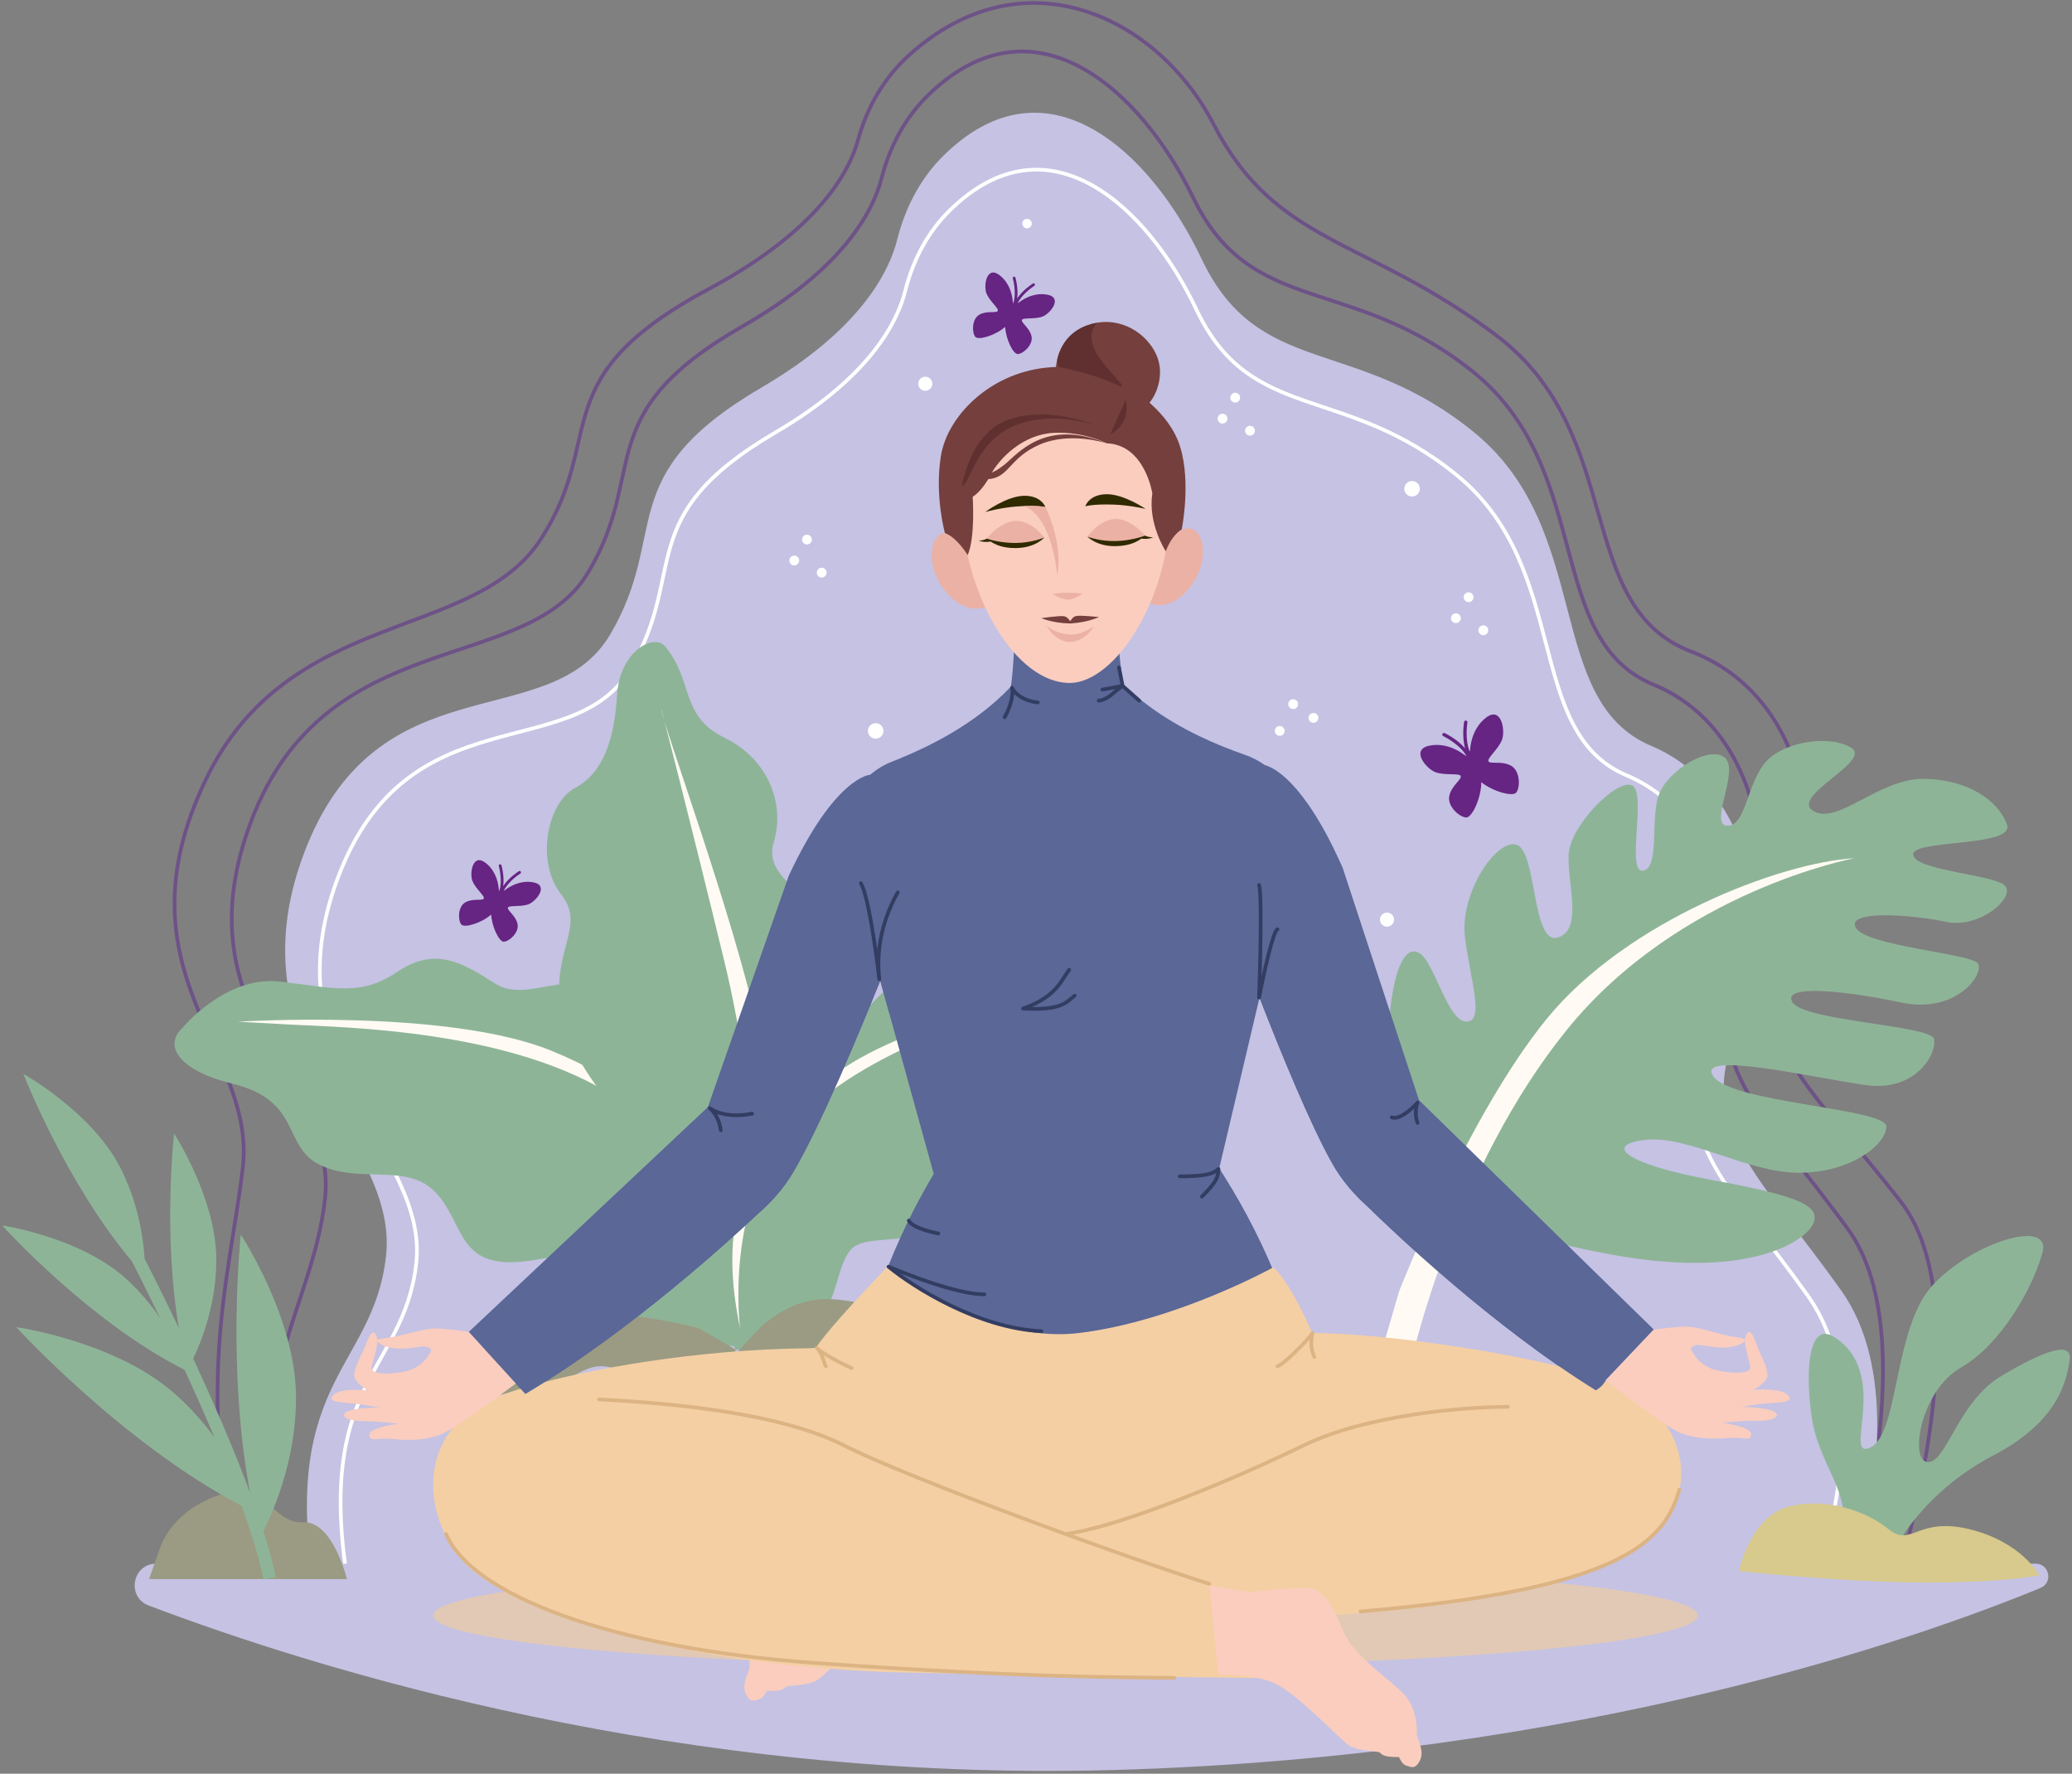 <svg width="562" height="481" viewBox="0 0 562 481" fill="none" xmlns="http://www.w3.org/2000/svg">
<rect x="0" y="0" width="562" height="481" fill="#808080" stroke="none"/>
<g clip-path="url(#clip0_2902_3281)">
<path d="M499.112 438.754C499.112 438.754 523.778 364.284 501.23 333.316C478.682 302.348 460.808 288.682 472.105 263.712C483.402 238.742 478.373 197.925 448.518 185.668C418.662 173.411 432.523 127.261 399.468 100.764C366.413 74.266 339.463 86.251 323.616 53.566C309.697 24.86 280.822 -2.2 251.925 25.62C245.59 31.718 241.338 39.67 239.13 48.273C236.819 57.271 228.747 72.85 201.49 88.43C159.554 112.399 176.181 127.847 159.338 155.531C142.494 183.215 88.497 169.285 68.237 222.394C47.978 275.503 91.703 293.331 88.155 325.08C84.607 356.829 63.603 374.142 76.398 437.879" stroke="#6D5287" stroke-miterlimit="10"/>
<path d="M511.031 439.562C511.031 439.562 539.885 357.169 515.557 325.876C491.23 294.583 471.945 280.773 484.133 255.541C496.322 230.309 490.896 189.063 458.683 176.677C426.471 164.29 441.426 117.658 405.763 90.881C370.099 64.106 346.228 66.665 329.13 33.638C314.112 4.63 277.753 -13.162 246.575 14.948C239.74 21.111 235.152 29.146 232.769 37.84C230.275 46.932 221.568 62.675 192.158 78.418C146.913 102.639 164.852 118.249 146.678 146.224C128.505 174.198 78.269 164.604 55.803 211.46C30.75 263.71 69.663 284.714 65.837 316.797C62.009 348.879 52.39 374.348 66.196 438.754" stroke="#6D5287" stroke-miterlimit="10"/>
<path d="M255.877 42.231C249.689 48.329 245.537 56.281 243.379 64.885C241.122 73.882 233.238 89.461 206.616 105.041C165.656 129.01 181.896 144.458 165.445 172.142C148.993 199.826 102.127 178.589 82.339 231.698C62.551 284.807 108.174 308.78 104.71 340.529C101.245 372.278 74.007 374.14 86.505 437.878H499.383C499.383 437.878 521.407 380.895 499.383 349.927C477.36 318.959 459.902 305.293 470.936 280.323C481.97 255.353 477.058 214.536 447.897 202.279C418.736 190.022 432.274 143.872 399.99 117.375C367.704 90.877 341.381 102.862 325.902 70.177C312.304 41.472 284.102 14.413 255.877 42.231Z" fill="#C5C2E3"/>
<path d="M257.505 57.159C251.586 62.992 247.614 70.6 245.55 78.827C243.391 87.433 235.85 102.335 210.385 117.236C171.207 140.162 186.742 154.938 171.005 181.418C155.268 207.899 110.441 187.585 91.514 238.383C72.587 289.181 116.225 312.111 112.912 342.48C109.597 372.847 83.545 374.629 95.5 435.592H490.414C490.414 435.592 511.479 381.088 490.414 351.468C469.349 321.848 452.651 308.776 463.204 284.893C473.758 261.009 469.061 221.968 441.168 210.243C413.276 198.519 426.226 154.379 395.345 129.033C364.465 103.689 339.288 115.152 324.482 83.889C311.477 56.434 284.501 30.551 257.505 57.159Z" stroke="white" stroke-miterlimit="10"/>
<path d="M409.892 207.668C407.455 206.253 404.257 207.277 403.737 206.484C403.218 205.691 406.36 203.242 407.371 200.673C408.381 198.104 407.244 191.445 403.105 194.581C398.965 197.717 398.777 203.061 398.777 203.061C398.777 203.061 398.71 203.355 398.656 203.845C397.251 200.54 398.006 195.978 398.014 195.928C398.056 195.68 397.891 195.444 397.643 195.401C397.384 195.357 397.158 195.525 397.117 195.773C397.082 195.967 396.48 199.623 397.375 202.916C395.199 200.407 392.026 198.88 391.851 198.798C391.625 198.692 391.352 198.787 391.244 199.015C391.137 199.242 391.233 199.515 391.461 199.622C391.51 199.645 396.025 201.818 397.789 205.084C397.245 204.689 396.864 204.486 396.864 204.486C396.864 204.486 392.699 201.137 387.621 202.226C382.543 203.314 386.84 208.525 389.444 209.437C392.048 210.35 395.953 209.568 396.213 210.48C396.474 211.392 393.609 213.146 393.088 215.918C392.568 218.688 395.823 221.562 397.645 221.689C399.297 221.804 401.793 216.259 401.766 212.115C404.961 214.636 410.334 216.159 411.282 214.892C412.375 213.427 412.328 209.083 409.892 207.668Z" fill="#662483"/>
<path d="M140.38 250.589C139.924 248.319 137.555 246.908 137.759 246.155C137.964 245.404 141.179 246.005 143.308 245.23C145.437 244.454 148.913 240.13 144.732 239.288C140.55 238.446 137.163 241.239 137.163 241.239C137.163 241.239 136.946 241.358 136.615 241.589C137.882 238.926 141.097 236.908 141.133 236.885C141.309 236.776 141.364 236.545 141.255 236.369C141.141 236.187 140.915 236.138 140.74 236.248C140.601 236.333 138.026 237.95 136.488 240.294C136.846 237.588 136.058 234.804 136.013 234.652C135.956 234.454 135.748 234.339 135.549 234.396C135.351 234.453 135.237 234.662 135.295 234.86C135.308 234.902 136.429 238.864 135.381 241.728C135.326 241.178 135.244 240.833 135.244 240.833C135.244 240.833 135.036 236.446 131.604 233.911C128.171 231.378 127.306 236.859 128.163 238.958C129.02 241.057 131.625 243.037 131.206 243.694C130.787 244.351 128.149 243.541 126.163 244.729C124.176 245.916 124.181 249.485 125.095 250.675C125.923 251.754 130.69 250.274 133.223 248.001C133.413 251.341 135.399 255.477 136.695 255.372C138.193 255.252 140.837 252.86 140.38 250.589Z" fill="#662483"/>
<path d="M279.793 91.227C279.336 88.957 276.967 87.546 277.171 86.793C277.376 86.041 280.591 86.643 282.72 85.868C284.849 85.093 288.325 80.768 284.144 79.926C279.963 79.084 276.575 81.877 276.575 81.877C276.575 81.877 276.358 81.996 276.027 82.228C277.294 79.565 280.509 77.547 280.545 77.524C280.721 77.415 280.776 77.184 280.667 77.008C280.553 76.826 280.327 76.777 280.152 76.886C280.013 76.972 277.438 78.589 275.9 80.933C276.259 78.227 275.47 75.442 275.425 75.291C275.368 75.093 275.16 74.978 274.962 75.035C274.763 75.092 274.649 75.3 274.707 75.499C274.72 75.541 275.841 79.503 274.793 82.367C274.738 81.818 274.657 81.472 274.657 81.472C274.657 81.472 274.448 77.085 271.016 74.55C267.584 72.017 266.718 77.498 267.575 79.597C268.432 81.696 271.037 83.675 270.618 84.333C270.199 84.989 267.561 84.18 265.575 85.368C263.588 86.555 263.593 90.122 264.507 91.314C265.336 92.393 270.102 90.913 272.635 88.64C272.825 91.98 274.812 96.116 276.107 96.011C277.605 95.891 280.249 93.498 279.793 91.227Z" fill="#662483"/>
<path d="M216.506 152.797C216.067 153.388 215.232 153.512 214.641 153.073C214.049 152.634 213.925 151.799 214.364 151.207C214.803 150.616 215.638 150.492 216.229 150.931C216.821 151.368 216.945 152.204 216.506 152.797Z" fill="white"/>
<path d="M219.945 147.113C219.506 147.704 218.672 147.828 218.08 147.389C217.489 146.95 217.365 146.115 217.804 145.523C218.243 144.932 219.077 144.808 219.669 145.247C220.26 145.686 220.384 146.521 219.945 147.113Z" fill="white"/>
<path d="M223.945 156.078C223.506 156.669 222.672 156.793 222.08 156.354C221.489 155.915 221.365 155.08 221.804 154.488C222.243 153.897 223.077 153.773 223.669 154.212C224.261 154.651 224.384 155.486 223.945 156.078Z" fill="white"/>
<path d="M395.963 168.431C395.524 169.022 394.689 169.146 394.098 168.707C393.506 168.268 393.382 167.432 393.821 166.841C394.26 166.25 395.095 166.126 395.686 166.564C396.278 167.003 396.402 167.838 395.963 168.431Z" fill="white"/>
<path d="M399.402 162.747C398.963 163.338 398.129 163.462 397.537 163.023C396.946 162.584 396.822 161.748 397.261 161.157C397.7 160.565 398.534 160.441 399.126 160.88C399.717 161.319 399.841 162.155 399.402 162.747Z" fill="white"/>
<path d="M403.402 171.712C402.963 172.303 402.129 172.427 401.537 171.988C400.946 171.549 400.822 170.713 401.261 170.122C401.7 169.53 402.534 169.406 403.126 169.845C403.717 170.284 403.841 171.12 403.402 171.712Z" fill="white"/>
<path d="M332.668 114.318C332.229 114.91 331.394 115.034 330.803 114.595C330.211 114.156 330.087 113.32 330.526 112.729C330.965 112.137 331.8 112.013 332.391 112.452C332.983 112.89 333.107 113.726 332.668 114.318Z" fill="white"/>
<path d="M336.107 108.634C335.668 109.226 334.834 109.35 334.242 108.911C333.651 108.472 333.527 107.636 333.966 107.045C334.405 106.453 335.239 106.329 335.831 106.768C336.422 107.207 336.546 108.043 336.107 108.634Z" fill="white"/>
<path d="M340.107 117.601C339.668 118.192 338.834 118.316 338.242 117.877C337.651 117.438 337.527 116.603 337.966 116.011C338.405 115.42 339.239 115.296 339.831 115.735C340.422 116.172 340.546 117.008 340.107 117.601Z" fill="white"/>
<path d="M349.912 191.977C349.344 191.507 349.264 190.666 349.733 190.099C350.202 189.531 351.043 189.45 351.611 189.92C352.178 190.389 352.258 191.231 351.789 191.799C351.32 192.365 350.48 192.446 349.912 191.977Z" fill="white"/>
<path d="M355.404 195.71C354.836 195.241 354.757 194.399 355.225 193.831C355.694 193.263 356.535 193.182 357.103 193.652C357.671 194.121 357.75 194.963 357.281 195.531C356.811 196.099 355.972 196.178 355.404 195.71Z" fill="white"/>
<path d="M346.25 199.24C345.682 198.771 345.602 197.929 346.071 197.361C346.54 196.793 347.381 196.713 347.948 197.183C348.516 197.651 348.596 198.493 348.127 199.061C347.657 199.629 346.818 199.71 346.25 199.24Z" fill="white"/>
<path d="M157.937 219.994C157.937 220.931 157.178 221.69 156.242 221.69C155.306 221.69 154.547 220.931 154.547 219.994C154.547 219.057 155.306 218.297 156.242 218.297C157.178 218.297 157.937 219.056 157.937 219.994Z" fill="white"/>
<path d="M385.106 132.551C385.106 133.714 384.163 134.658 383 134.658C381.837 134.658 380.895 133.714 380.895 132.551C380.895 131.388 381.837 130.445 383 130.445C384.163 130.445 385.106 131.388 385.106 132.551Z" fill="white"/>
<path d="M239.622 198.212C239.622 199.375 238.68 200.318 237.518 200.318C236.355 200.318 235.412 199.375 235.412 198.212C235.412 197.049 236.355 196.105 237.518 196.105C238.68 196.105 239.622 197.049 239.622 198.212Z" fill="white"/>
<path d="M279.862 60.639C279.862 61.348 279.287 61.923 278.578 61.923C277.868 61.923 277.293 61.348 277.293 60.639C277.293 59.929 277.868 59.354 278.578 59.354C279.287 59.354 279.862 59.929 279.862 60.639Z" fill="white"/>
<path d="M378.116 249.385C378.116 250.441 377.262 251.296 376.206 251.296C375.152 251.296 374.297 250.441 374.297 249.385C374.297 248.33 375.151 247.475 376.206 247.475C377.262 247.475 378.116 248.33 378.116 249.385Z" fill="white"/>
<path d="M252.884 104.065C252.884 105.12 252.029 105.976 250.974 105.976C249.92 105.976 249.064 105.12 249.064 104.065C249.064 103.01 249.919 102.154 250.974 102.154C252.029 102.154 252.884 103.01 252.884 104.065Z" fill="white"/>
<path d="M42.405 424.031H552.138C555.892 424.031 556.924 429.2 553.452 430.627C519.358 444.633 428.944 476.364 302.231 479.987C184.4 483.356 85.953 452.691 40.323 435.38C34.225 433.068 35.884 424.031 42.405 424.031Z" fill="#C5C2E3"/>
<path d="M212.306 317.257C211.179 297.122 190.078 293.074 187.968 288.063C185.858 283.053 182.451 272.804 167.257 267.97C152.064 263.137 142.61 272.071 134.096 266.6C125.582 261.129 118.006 256.606 107.858 263.487C97.709 270.367 90.519 267.838 75.868 266.179C61.217 264.52 49.583 278.649 49.583 278.649C43.852 283.906 49.38 290.562 62.889 293.827C81.964 298.437 76.516 310.826 86.684 315.847C96.853 320.868 108.936 315.893 116.6 321.969C124.261 328.045 123.684 339.063 133.167 341.65C142.651 344.237 153.838 337.939 159.264 341.666C164.69 345.394 167.647 356.438 174.122 360.252C180.598 364.067 198.926 365.01 198.926 365.01L203.352 363.94C203.352 363.94 213.434 337.392 212.306 317.257Z" fill="#8EB498"/>
<path d="M200.345 357.605C200.345 357.605 195.562 316.504 167.296 297.782C139.03 279.061 92.674 278.615 78.621 277.838C64.568 277.062 64.568 277.062 64.568 277.062C64.568 277.062 121.297 273.454 149.425 284.894C188.056 300.605 199.062 326.27 200.345 357.605Z" fill="#FFFBF4"/>
<path d="M179.604 314.339C179.604 314.339 155.969 293.224 152.409 275.65C148.849 258.076 159.296 251.512 152.262 242.615C145.229 233.718 148.372 217.752 155.944 213.699C163.515 209.648 166.617 200.805 167.358 188.579C168.1 176.354 177.418 171.806 180.305 175.197C188.253 184.536 184.301 194.085 196.46 200.025C208.618 205.965 212.929 218.268 209.879 228.34C206.829 238.414 220.235 241.628 229.114 257.005C237.992 272.382 231.56 285.239 227.794 294.883C224.027 304.528 234.467 316.148 230.676 327.266C226.887 338.384 200.73 356.686 200.73 356.686C200.73 356.686 188.075 352.01 179.604 314.339Z" fill="#8EB498"/>
<path d="M179.365 192.218C179.365 192.218 187.17 222.313 196.569 261.11C205.967 299.907 207.549 347.757 207.549 347.757C207.549 347.757 212.99 313.031 205.941 280.442C198.892 247.855 179.96 197.234 179.365 192.218Z" fill="#FFFBF4"/>
<path d="M182.776 330.046C179.553 313.511 195.806 305.9 196.485 301.41C197.164 296.919 197.818 287.921 209.127 280.886C220.436 273.852 229.926 279.143 235.695 272.965C241.465 266.786 246.671 261.567 256.3 265.054C265.93 268.541 271.232 265.015 282.755 260.662C294.275 256.309 306.599 265.36 306.599 265.36C312.317 268.439 309.21 274.964 298.943 280.383C284.446 288.034 291.401 296.946 284.199 303.1C276.998 309.254 266.192 307.707 261.236 314.201C256.279 320.694 259.011 329.498 251.865 333.54C244.718 337.583 234.366 334.782 230.739 338.913C227.112 343.045 226.987 352.595 222.527 357.015C218.066 361.433 203.421 365.961 203.421 365.961L199.616 366.005C199.616 366.005 186 346.58 182.776 330.046Z" fill="#8EB498"/>
<path d="M200.75 360.259C200.75 360.259 196.179 325.997 215.219 305.033C234.259 284.068 271.701 274.184 282.92 270.669C294.138 267.153 294.138 267.153 294.138 267.153C294.138 267.153 247.464 275.885 227.04 290.925C198.99 311.582 195.351 334.624 200.75 360.259Z" fill="#FFFBF4"/>
<path d="M189.572 360.199C189.572 360.199 158.431 351.673 142.08 359.151C125.73 366.63 122.713 376.907 122.713 376.907C122.713 376.907 129.715 379.356 143.031 377.491C156.349 375.625 158.344 367.736 167.629 371.488C176.914 375.24 179.962 378.855 187.779 376.616C195.596 374.376 199.614 366.006 199.614 366.006L189.572 360.199Z" fill="#9A9B82"/>
<path d="M204.905 361.315C204.905 361.315 213.278 351.663 225.424 352.305C237.57 352.948 239.704 357.182 245.655 357.453C251.605 357.723 254.893 355.846 263.016 358.619C271.055 361.365 275.808 365.126 275.808 365.126C275.808 365.126 267.549 377.079 254.692 373.984C241.834 370.889 232.106 368.893 227.9 373.202C223.694 377.511 197.277 369.658 197.277 369.658L204.905 361.315Z" fill="#9A9B82"/>
<path d="M385.157 322.984C385.157 322.984 402.663 334.215 438.667 340.491C474.67 346.766 489.865 336.526 491.847 331.737C493.828 326.947 487.882 324.306 464.432 320.012C440.979 315.718 434.704 310.433 446.264 309.112C457.825 307.792 474.011 318.03 487.884 318.03C501.757 318.03 511.336 310.654 511.666 305.588C511.995 300.524 470.046 299.202 464.761 291.936C459.477 284.669 491.957 292.266 505.941 294.248C519.924 296.23 525.539 285.33 524.548 281.697C523.557 278.064 489.535 276.886 486.232 271.859C482.929 266.833 500.435 268.628 515.63 271.859C530.824 275.09 538.421 263.86 536.44 261.217C534.458 258.575 506.382 256.593 503.408 251.638C500.435 246.683 518.602 248.005 527.851 249.987C537.101 251.968 547.009 243.05 543.706 240.078C540.403 237.106 519.593 236.114 518.933 231.819C518.272 227.525 546.657 229.838 544.356 223.562C542.054 217.287 534.127 211.414 521.906 211.212C509.684 211.011 498.453 223.892 491.848 219.929C485.241 215.965 508.032 206.386 502.088 202.753C496.142 199.119 482.93 201.101 478.306 207.377C473.682 213.652 473.351 224.222 468.397 223.892C463.442 223.562 472.03 208.698 467.736 205.395C463.442 202.092 452.211 209.028 449.9 215.635C447.587 222.24 450.23 235.454 445.606 236.114C440.982 236.774 446.718 214.974 442.693 212.992C438.669 211.011 425.787 223.892 425.457 231.821C425.127 239.748 429.421 252.236 422.485 254.25C415.548 256.264 416.87 231.49 411.585 229.178C406.3 226.866 395.731 242.017 397.382 254.425C399.034 266.833 402.667 276.985 397.712 277.029C392.757 277.072 389.124 261.217 385.161 258.575C381.197 255.932 377.627 262.539 376.605 279.385C375.578 296.23 383.525 318.855 385.157 322.984Z" fill="#8EB498"/>
<path d="M379.507 350.12C379.507 350.12 398.061 302.524 419.644 276.151C441.228 249.777 482.879 233.873 502.949 232.737C502.949 232.737 455.47 241.563 424.945 279.311C394.42 317.059 382.914 368.674 382.914 368.674L374.584 367.036L379.507 350.12Z" fill="#FFFBF4"/>
<path d="M43.326 420.025C43.326 420.025 45.976 410.151 58.981 405.574C71.986 400.999 73.913 413.281 82.102 412.8C90.291 412.319 94.094 428.214 94.094 428.214H40.436L43.326 420.025Z" fill="#9A9B82"/>
<path d="M74.771 427.643C74.017 423.898 72.862 419.677 71.424 415.165C73.779 410.592 80.445 396.069 80.285 378.49C80.091 357.155 65.304 334.779 65.304 334.779C65.304 334.779 61.42 371.285 67.856 404.865C63.403 392.847 57.694 379.811 52.405 368.418C54.656 363.706 58.703 353.565 58.672 341.54C58.629 324.906 47.215 307.389 47.215 307.389C47.215 307.389 44.151 334.48 48.511 360.15C44.613 351.995 41.25 345.292 39.215 341.298C38.857 335.667 37.466 325.795 32.348 316.11C24.577 301.403 6.328 291.199 6.328 291.199C6.328 291.199 17.818 320.745 35.818 342.07C37.446 345.267 40.181 350.711 43.458 357.485C40.958 353.818 37.763 349.917 33.743 346.376C21.264 335.379 0.582 332.307 0.582 332.307C0.582 332.307 24.087 358.396 50.059 371.465C52.756 377.317 55.538 383.548 58.189 389.817C55.189 385.741 51.511 381.526 47.063 377.658C30.965 363.656 4.41 359.888 4.41 359.888C4.41 359.888 33.166 391.394 65.51 408.337C68.186 415.731 70.317 422.623 71.463 428.31L74.771 427.643Z" fill="#8EB498"/>
<path d="M499.133 417.57H515.469C515.469 417.57 522.859 403.958 540.75 394.623C558.641 385.288 560.585 374.029 561.364 368.769C562.141 363.509 554.363 366.231 542.694 373.232C531.026 380.233 527.915 396.807 522.858 396.493C517.802 396.179 520.914 377.127 531.803 370.9C542.693 364.676 551.25 349.507 553.972 339.784C556.695 330.061 534.525 337.061 524.023 348.729C513.522 360.398 515.078 388.893 507.3 392.536C499.521 396.179 513.134 372.26 497.382 362.502C491.066 358.59 489.406 369.778 491.352 383.951C493.3 398.123 503.023 404.735 499.133 417.57Z" fill="#8EB498"/>
<path d="M471.621 426.028C471.621 426.028 500.305 429.152 522.456 429.152C544.607 429.152 553.128 427.164 553.128 427.164C553.128 427.164 548.3 418.076 534.1 414.669C519.901 411.261 518.481 419.78 512.232 414.669C505.984 409.557 494.624 405.865 484.686 408.704C474.745 411.544 471.621 426.028 471.621 426.028Z" fill="#D7CA8C"/>
<path d="M288.991 452.137C383.712 452.137 460.499 445.845 460.499 438.084C460.499 430.322 383.712 424.031 288.991 424.031C194.269 424.031 117.482 430.322 117.482 438.084C117.482 445.845 194.269 452.137 288.991 452.137Z" fill="#E2C9B5"/>
<path d="M448.566 360.541L435.539 374.277C435.539 374.277 435.539 374.291 435.525 374.318L433.075 376.891C433.061 376.904 433.048 376.905 433.048 376.905L432.897 377.068C432.884 377.055 432.857 377.041 432.843 377.027C404.718 359.63 377.588 333.712 370.755 327.028C367.243 323.87 363.949 320.085 361.389 315.567C355.386 304.935 347.273 285.087 341.624 270.55L340.875 273.708L330.692 316.846C335.048 323.53 341.01 333.767 346.115 346.399C348.701 352.811 351.07 359.848 352.894 367.335L294.373 401.762L294.387 402.633L293.597 402.212L292.821 402.661L292.807 401.789L233.006 369.636C234.939 360.161 237.756 351.38 240.807 343.635C240.861 343.513 240.902 343.377 240.957 343.255C245.122 332.8 249.737 324.238 253.262 318.329L241.243 274.932L239.624 269.091L238.752 265.947C233.034 280.145 222.498 305.451 215.147 317.893C212.506 322.358 209.158 326.074 205.563 329.165C198.621 335.712 170.946 361.14 142.496 378.021L139.895 375.176L127.141 361.196L191.992 300.224L213.909 237.564C226.528 210.489 235.988 210.107 235.988 210.107V210.121C237.73 208.65 239.718 207.411 241.95 206.541C242.672 206.254 243.407 205.969 244.155 205.656L244.168 205.642C248.443 203.886 253.234 201.64 258.026 198.822C263.676 195.486 269.339 191.335 274.185 186.202C274.893 181.384 275.151 174.523 275.246 170.071C275.301 167.416 275.301 165.606 275.301 165.606L289.091 167.022L302.813 165.075C302.813 165.075 302.936 168.655 303.262 173.148C303.575 177.19 304.024 181.983 304.705 185.617C306.951 187.822 309.36 189.837 311.851 191.634C320.495 197.991 330.132 202.074 337.701 204.702C339.662 205.383 341.445 206.335 343.064 207.48C345.038 207.969 353.587 211.4 364.164 235.29L384.883 298.344L448.566 360.541Z" fill="#5A6797"/>
<path d="M263.57 150.709C263.57 150.709 260.429 144.302 256.295 144.553C252.161 144.805 250.778 153.628 256.601 160.5C262.424 167.373 267.714 164.426 267.714 164.426L263.57 150.709Z" fill="#EBB1A4"/>
<path d="M315.417 149.714C315.417 149.714 318.31 143.192 322.451 143.285C326.591 143.378 328.312 152.141 322.757 159.231C317.202 166.323 311.803 163.581 311.803 163.581L315.417 149.714Z" fill="#EBB1A4"/>
<path d="M317.277 136.485C317.769 162.086 302.514 184.971 290.361 185.204C275.621 185.487 261.362 161.445 260.905 137.567C260.566 119.906 271.161 105.379 288.822 105.039C306.483 104.701 316.938 118.823 317.277 136.485Z" fill="#FACDBF"/>
<path d="M267.223 138.847C267.223 138.847 271.369 137.664 275.856 137.336C281.479 136.925 283.552 137.511 283.552 137.511C283.552 137.511 282.47 134.358 277.737 134.448C273.005 134.54 267.223 138.847 267.223 138.847Z" fill="#2F2A00"/>
<path d="M283.266 145.761C283.266 145.761 279.947 141.297 275.677 141.25C271.408 141.203 267.621 146.061 267.621 146.061C267.621 146.061 268.787 147.342 274.852 147.604C281.064 147.873 283.266 145.761 283.266 145.761Z" fill="#EBB1A4"/>
<path d="M275.562 147.245C271.538 147.284 268.266 146.272 267.713 146.091L267.653 146.06C267.65 146.062 267.645 146.065 267.64 146.067C267.633 146.065 267.62 146.061 267.62 146.061C267.624 146.064 267.63 146.069 267.633 146.071C266.927 146.526 265.475 146.648 265.475 146.648C266.971 147.114 268.158 146.959 268.689 146.842C269.849 147.631 271.905 148.665 275.587 148.624C280.874 148.566 283.264 145.761 283.264 145.761C283.264 145.761 279.979 147.203 275.562 147.245Z" fill="#2F2A00"/>
<path d="M310.735 138.012C310.735 138.012 306.546 136.989 302.051 136.834C296.416 136.64 294.367 137.304 294.367 137.304C294.367 137.304 295.328 134.111 300.06 134.021C304.792 133.929 310.735 138.012 310.735 138.012Z" fill="#2F2A00"/>
<path d="M294.971 145.537C294.971 145.537 298.117 140.949 302.381 140.738C306.645 140.526 310.616 145.237 310.616 145.237C310.616 145.237 309.5 146.561 303.45 147.056C297.251 147.562 294.971 145.537 294.971 145.537Z" fill="#EBB1A4"/>
<path d="M312.781 145.739C312.781 145.739 311.325 145.673 310.602 145.245C310.606 145.243 310.611 145.238 310.616 145.235C310.616 145.235 310.603 145.24 310.597 145.243C310.593 145.24 310.587 145.239 310.584 145.237L310.525 145.27C309.978 145.472 306.747 146.608 302.726 146.725C298.31 146.852 294.971 145.537 294.971 145.537C294.971 145.537 297.467 148.249 302.753 148.103C306.433 148.003 308.448 146.89 309.578 146.057C310.111 146.153 311.303 146.263 312.781 145.739Z" fill="#2F2A00"/>
<path d="M285.457 161.111C285.457 161.111 287.725 162.49 289.581 162.584C291.438 162.678 293.646 160.953 293.646 160.953C293.646 160.953 291.917 160.772 289.848 160.725C287.777 160.678 285.457 161.111 285.457 161.111Z" fill="#EBB1A4"/>
<path d="M290.568 169.046C295.151 168.769 298.062 167.327 298.062 167.327C298.062 167.327 293.157 166.801 291.901 167.047C291.121 167.2 290.577 167.945 290.277 168.488C289.956 167.956 289.384 167.232 288.599 167.11C287.334 166.913 282.455 167.627 282.455 167.627C282.455 167.627 285.42 168.957 290.009 169.057C290.008 169.061 290 169.078 290 169.078C290.098 169.074 290.191 169.067 290.288 169.062C290.385 169.063 290.478 169.067 290.576 169.067C290.576 169.067 290.571 169.05 290.568 169.046Z" fill="#743F3D"/>
<path d="M283.861 169.582C283.861 169.582 284.826 170.953 288.4 171.822C291.973 172.691 294.564 171.218 296.705 169.852C296.705 169.852 294.771 173.543 290.738 174.041C286.706 174.539 284.001 170.128 283.861 169.582Z" fill="#EBB1A4"/>
<path d="M300.15 120.215C300.15 120.215 294.009 116.969 285.739 117.387C277.47 117.805 271.045 124.266 268.651 128.839C266.256 133.412 263.825 134.716 263.825 134.716C263.825 134.716 264.582 145.804 262.461 150.53C262.461 150.53 259.596 145.741 256.297 144.555C256.297 144.555 253.472 134.434 255.205 123.664C256.939 112.895 268.357 101.293 283.719 99.705C299.08 98.117 306.856 105.599 306.856 105.599C306.856 105.599 317.055 111.352 320.088 121.125C323.121 130.897 320.52 143.581 320.52 143.581C320.52 143.581 317.895 144.91 316.204 149.497C316.204 149.497 311.289 142.082 312.553 133.78C312.551 133.78 310.539 120.575 300.15 120.215Z" fill="#743F3D"/>
<path d="M309.284 111.111C306.205 112.085 286.332 101.329 286.332 101.329C286.332 101.329 286.228 99.588 286.787 97.342C287.567 94.237 289.593 90.146 294.879 88.236C295.788 87.911 296.685 87.678 297.555 87.522C305.517 86.172 312.129 91.626 314.026 97.187C316.129 103.357 312.376 110.15 309.284 111.111Z" fill="#743F3D"/>
<path d="M283.551 137.511C283.551 137.511 285.478 141.12 286.562 146.598C287.645 152.078 286.743 156.007 286.743 156.007C286.743 156.007 285.683 140.51 277.795 137.225C277.795 137.225 282.12 137.132 283.551 137.511Z" fill="#EBB1A4"/>
<path d="M300.151 120.215C300.151 120.215 290.34 116.931 281.988 120.563C273.635 124.195 273.835 129.496 268.033 129.945L267.285 128.557C267.285 128.557 268.831 128.854 272.365 126.069C275.898 123.282 283.352 113.261 300.151 120.215Z" fill="#743F3D"/>
<path d="M260.244 413.08C260.244 413.08 252.22 414.103 249.422 414.646C249.422 414.646 238.215 413.041 233.507 413.24C228.797 413.44 226.223 419.045 223.563 425.127C220.903 431.209 210.597 437.689 206.955 441.477C203.314 445.264 203.216 450.821 203.295 451.996C203.375 453.172 201.003 456.52 202.25 459.269C203.498 462.018 204.853 461.1 206.012 460.787C207.172 460.473 207.985 458.529 207.985 458.529C207.985 458.529 210.947 458.684 212.209 458.126C213.47 457.569 212.388 457.287 215.209 457.097C218.03 456.907 219.542 456.568 221.266 455.861C222.989 455.155 234.796 442.906 241.189 439.642C247.581 436.377 257.435 437.131 257.435 437.131L260.244 413.08Z" fill="#FACDBF"/>
<path d="M441.434 421.404C422.377 432.063 390.809 436.256 354.272 438.474C349.821 438.747 345.302 438.991 340.714 439.21L341.34 455.054C341.34 455.054 338.563 455.027 333.648 454.959C318.579 454.781 283.445 454.333 246.812 453.597C187.57 452.427 140.443 437.725 126.83 424.616C120.269 418.286 116.376 408.198 117.764 398.779C118.867 391.32 123.291 384.281 132.316 379.831C134.467 378.769 138.223 377.422 143.301 375.978C159.228 371.418 188.046 365.904 219.831 365.606C220.335 365.565 220.811 365.537 221.275 365.497C225.467 359.207 240.958 343.253 240.958 343.253C240.958 343.253 251.848 352.415 266.741 357.859C274.608 360.731 283.607 362.583 292.7 361.48C319 358.308 345.422 343.648 345.422 343.648C350.772 348.971 355.89 361.467 355.89 361.467C382.218 361.712 425.819 369.703 435.198 374.399C435.266 374.439 435.321 374.48 435.376 374.508C441.747 376.223 447.055 379.925 450.69 384.636C459.117 395.539 458.559 411.848 441.434 421.404Z" fill="#F4CFA4"/>
<path d="M127.136 361.194C127.136 361.194 120.509 360.182 117.853 360.233C115.196 360.284 109.837 361.981 106.81 362.494C103.782 363.008 102.265 363.113 102.349 363.567C102.434 364.021 103.443 365.141 106.794 365.608C110.144 366.076 113.01 365.185 114.795 365.151C116.581 365.116 116.98 366.172 116.98 366.172C116.98 366.172 115.175 370.991 109.347 372.014C103.519 373.037 101.225 372.17 100.829 371.342C100.434 370.515 102.906 364.847 102.259 362.734C101.61 360.62 100.627 360.791 99.401 364.156C98.174 367.521 96.034 370.752 96.076 372.953C96.118 375.154 99.876 377.057 99.876 377.057C99.876 377.057 92.645 376.209 90.481 378.224C88.318 380.24 92.648 380.308 96.071 380.623C99.495 380.937 102.703 381.939 104.749 381.671C104.749 381.671 95.558 381.543 93.764 383.021C91.969 384.498 95.634 385.492 99.126 385.425C102.617 385.358 107.339 386.103 108.099 386.088C108.099 386.088 99.917 387.08 100.184 389.126C100.451 391.171 101.944 389.776 106.433 390.221C110.922 390.666 114.642 390.595 118.869 389.298C123.096 388.002 139.899 375.172 139.899 375.172L127.136 361.194Z" fill="#FACDBF"/>
<path d="M435.54 374.277C435.54 374.277 435.54 374.291 435.526 374.318C435.404 374.577 434.777 375.843 433.076 376.891C433.062 376.904 433.049 376.905 433.049 376.905C432.981 376.945 432.912 376.986 432.844 377.027C404.72 359.63 377.59 333.712 370.756 327.028C367.244 323.87 363.95 320.085 361.39 315.567C355.388 304.935 347.274 285.087 341.625 270.55L344.879 243.474C344.879 243.474 357.034 295.869 369.872 312.749C382.709 329.627 435.54 374.277 435.54 374.277Z" fill="#5A6797"/>
<path d="M241.244 274.931L239.625 269.09L238.753 265.946C233.035 280.144 222.499 305.45 215.148 317.892C212.507 322.357 209.159 326.073 205.565 329.163C198.622 335.71 170.947 361.139 142.497 378.019L139.897 375.175C139.897 375.175 195.94 327.312 212.398 308.486C228.842 289.659 238.956 248.604 238.956 248.604L241.244 274.931Z" fill="#5A6797"/>
<path d="M328.1 430.016C328.1 430.016 336.103 431.195 338.889 431.793C338.889 431.793 350.124 430.407 354.829 430.698C359.534 430.989 361.998 436.644 364.537 442.777C367.078 448.91 377.256 455.591 380.822 459.449C384.388 463.306 384.377 468.863 384.275 470.037C384.174 471.21 386.479 474.604 385.178 477.328C383.876 480.053 382.539 479.109 381.386 478.772C380.233 478.434 379.458 476.475 379.458 476.475C379.458 476.475 376.493 476.572 375.243 475.99C373.993 475.409 375.079 475.148 372.263 474.903C369.447 474.657 367.942 474.29 366.232 473.55C364.523 472.81 352.957 460.333 346.63 456.944C340.304 453.555 330.436 454.116 330.436 454.116L328.1 430.016Z" fill="#FACDBF"/>
<path d="M448.568 360.545C448.568 360.545 455.212 359.66 457.868 359.762C460.524 359.863 465.849 361.662 468.867 362.234C471.884 362.806 473.399 362.94 473.305 363.392C473.212 363.845 472.181 364.945 468.823 365.348C465.465 365.751 462.616 364.806 460.833 364.738C459.048 364.669 458.628 365.717 458.628 365.717C458.628 365.717 460.342 370.569 466.149 371.704C471.956 372.839 474.267 372.015 474.679 371.194C475.09 370.375 472.726 364.661 473.414 362.56C474.102 360.46 475.083 360.648 476.245 364.036C477.407 367.424 479.485 370.695 479.401 372.894C479.316 375.094 475.523 376.924 475.523 376.924C475.523 376.924 482.768 376.214 484.892 378.271C487.018 380.328 482.687 380.315 479.258 380.563C475.829 380.811 472.602 381.752 470.562 381.445C470.562 381.445 479.754 381.494 481.52 383.005C483.285 384.517 479.603 385.439 476.113 385.306C472.623 385.172 467.887 385.826 467.128 385.797C467.128 385.797 475.29 386.945 474.985 388.985C474.679 391.024 473.214 389.601 468.717 389.961C464.22 390.32 460.503 390.178 456.301 388.801C452.098 387.425 435.543 374.277 435.543 374.277L448.568 360.545Z" fill="#FACDBF"/>
<path d="M302.557 104.214C296.569 101.291 287.1 99.498 287.1 99.498C286.944 98.744 286.84 98.017 286.789 97.341C287.569 94.237 289.595 90.146 294.881 88.236C295.79 87.911 296.687 87.678 297.557 87.522C296.558 88.549 295.517 90.457 296.428 93.64C297.971 99.044 308.531 107.136 302.557 104.214Z" fill="#603030"/>
<path d="M296.98 115.349C296.98 115.349 285.944 111.174 275.388 115.349C264.832 119.524 263.363 130.797 260.896 131.91C260.896 131.91 263.034 116.787 274.372 113.494C285.708 110.2 296.98 115.349 296.98 115.349Z" fill="#603030"/>
<path d="M305.329 108.391L301.154 117.804C301.154 117.804 306.86 115.21 305.329 108.391Z" fill="#603030"/>
<path d="M233.5 239.5C235.5 243 237.5 257.167 238.5 265.5C237.833 259.833 238.3 251.2 243.5 242M346.5 252C345.3 252.4 342.667 264.5 341.5 270.5C341.833 261.333 342.3 242.4 341.5 240M195.5 306.5C195.1 303.3 193.5 301.333 192.5 300.5C194 301.667 198 303.2 204 302M384.5 304.5C383.7 302.5 384 300.167 384.5 299C382.833 300.833 379.5 303.8 377.5 303M282.5 361C265.3 360.2 247.667 349 241 343.5C245.833 345.5 259.5 351 267 351M246.5 331C246.667 331.667 248.5 333.3 254.5 334.5M326 324.5C330 320.5 330.333 319.333 330.5 317C328.833 318.5 326.5 319 320 319M304.5 186L302.5 187.5C300.5 189.5 298.667 190 298 190M304.5 186L299 187M304.5 186L303.5 181M304.5 186L309 190M281.5 190.5C277 190 274.833 187.5 274.5 186.5C274.833 187.833 274.5 190.9 272.5 194.5M290 263C288 265.5 286.7 270.3 277.5 273.5C287.833 274 289 272 291.5 270" stroke="#333D62" stroke-linecap="round" stroke-linejoin="round"/>
<path d="M409 381.5C397.667 381.5 370.7 383.6 353.5 392C336.3 400.4 304.333 413.988 289 415.988M162.5 379.5C182.333 380.5 211.8 383.2 229 392C246.2 400.8 307.167 423 328 429.5M231 371C226.5 369 222.167 366.333 221.5 365.5C223.167 367 223.6 370.1 224 370.5M356.5 368C355.3 365.6 355.667 362.667 356 361.5C354.833 363.333 348.1 370.1 346.5 370.5M121 415.988C128 432.5 165.57 447.04 221.5 451C278 455 305.667 454.833 318.5 455M455.5 404C451.5 418 440 431 369 437" stroke="#DCB483" stroke-linecap="round" stroke-linejoin="round"/>
</g>
<defs>
<clipPath id="clip0_2902_3281">
<rect width="562" height="481" fill="white"/>
</clipPath>
</defs>
</svg>
